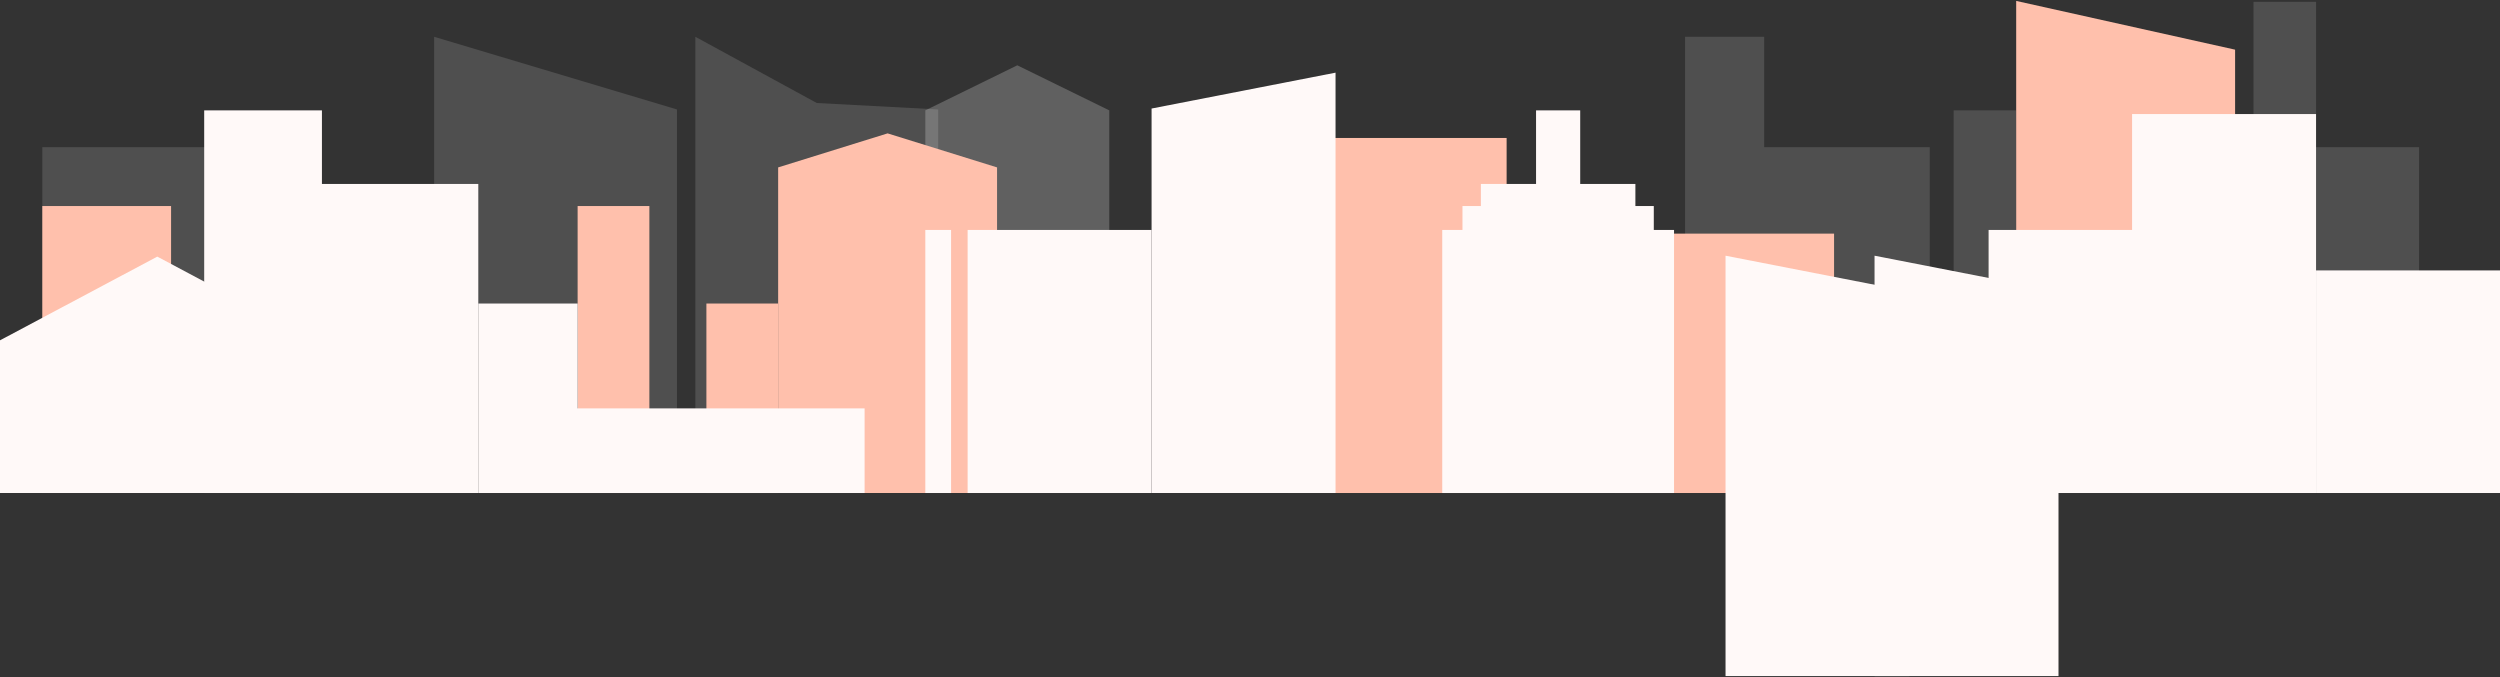 <?xml version="1.0" encoding="UTF-8"?> <svg xmlns="http://www.w3.org/2000/svg" width="1359" height="368" viewBox="0 0 1359 368" fill="none"><rect x="0" y="0" width="1359" height="368" fill="#333333" stroke="none"/> <path d="M236 20L368 59.5V268H236V20Z" fill="white" fill-opacity="0.14"></path> <path d="M916 20H959V268H916V20Z" fill="white" fill-opacity="0.14"></path> <path d="M959 80H1049V268H959V80Z" fill="white" fill-opacity="0.14"></path> <path d="M23 80H113V268H23V80Z" fill="white" fill-opacity="0.14"></path> <path d="M1225 80H1315V268H1225V80Z" fill="white" fill-opacity="0.14"></path> <path d="M1225 1H1259V204H1225V1Z" fill="white" fill-opacity="0.14"></path> <path d="M1062 60H1096V204H1062V60Z" fill="white" fill-opacity="0.14"></path> <path d="M378 20L444 56L510 59.5V268H378V20Z" fill="white" fill-opacity="0.14"></path> <path d="M503 60L553 35.5L603 60V268H503V60Z" fill="white" fill-opacity="0.22"></path> <rect x="700" y="75" width="119" height="193" fill="#FFC0AC"></rect> <rect x="878" y="127" width="119" height="141" fill="#FFC0AC"></rect> <path d="M1096 0.5L1215 27V268H1096V0.5Z" fill="#FFC0AC"></path> <path d="M423 91L482.5 72.5L542 91V268H423V91Z" fill="#FFC0AC"></path> <rect x="384" y="165" width="39" height="103" fill="#FFC0AC"></rect> <rect x="314" y="112" width="39" height="156" fill="#FFC0AC"></rect> <rect x="23" y="112" width="70" height="156" fill="#FFC0AC"></rect> <rect x="160" y="100" width="100" height="168" fill="#FFF9F8"></rect> <rect x="526" y="125" width="100" height="143" fill="#FFF9F8"></rect> <rect x="784" y="125" width="126" height="143" fill="#FFF9F8"></rect> <rect x="795" y="112" width="104" height="27" fill="#FFF9F8"></rect> <rect x="805" y="100" width="84" height="27" fill="#FFF9F8"></rect> <rect x="835" y="60" width="24" height="53" fill="#FFF9F8"></rect> <rect x="503" y="125" width="14" height="143" fill="#FFF9F8"></rect> <path d="M626 59L726 39.5V268H626V59Z" fill="#FFF9F8"></path> <rect x="260" y="165" width="54" height="103" fill="#FFF9F8"></rect> <path d="M1119 158.5L1019 139V367.5H1119V158.5Z" fill="#FFF9F8"></path> <path d="M1038 158.5L938 139V367.5H1038V158.5Z" fill="#FFF9F8"></path> <rect width="100" height="121" transform="matrix(-1 0 0 1 1359 147)" fill="#FFF9F8"></rect> <rect width="171" height="46" transform="matrix(-1 0 0 1 470 222)" fill="#FFF9F8"></rect> <path d="M171 185L85.5 139.5L0 185V268H171V185Z" fill="#FFF9F8"></path> <rect width="64" height="208" transform="matrix(-1 0 0 1 175 60)" fill="#FFF9F8"></rect> <rect width="100" height="143" transform="matrix(-1 0 0 1 1181 125)" fill="#FFF9F8"></rect> <rect width="100" height="206" transform="matrix(-1 0 0 1 1259 62)" fill="#FFF9F8"></rect> </svg> 